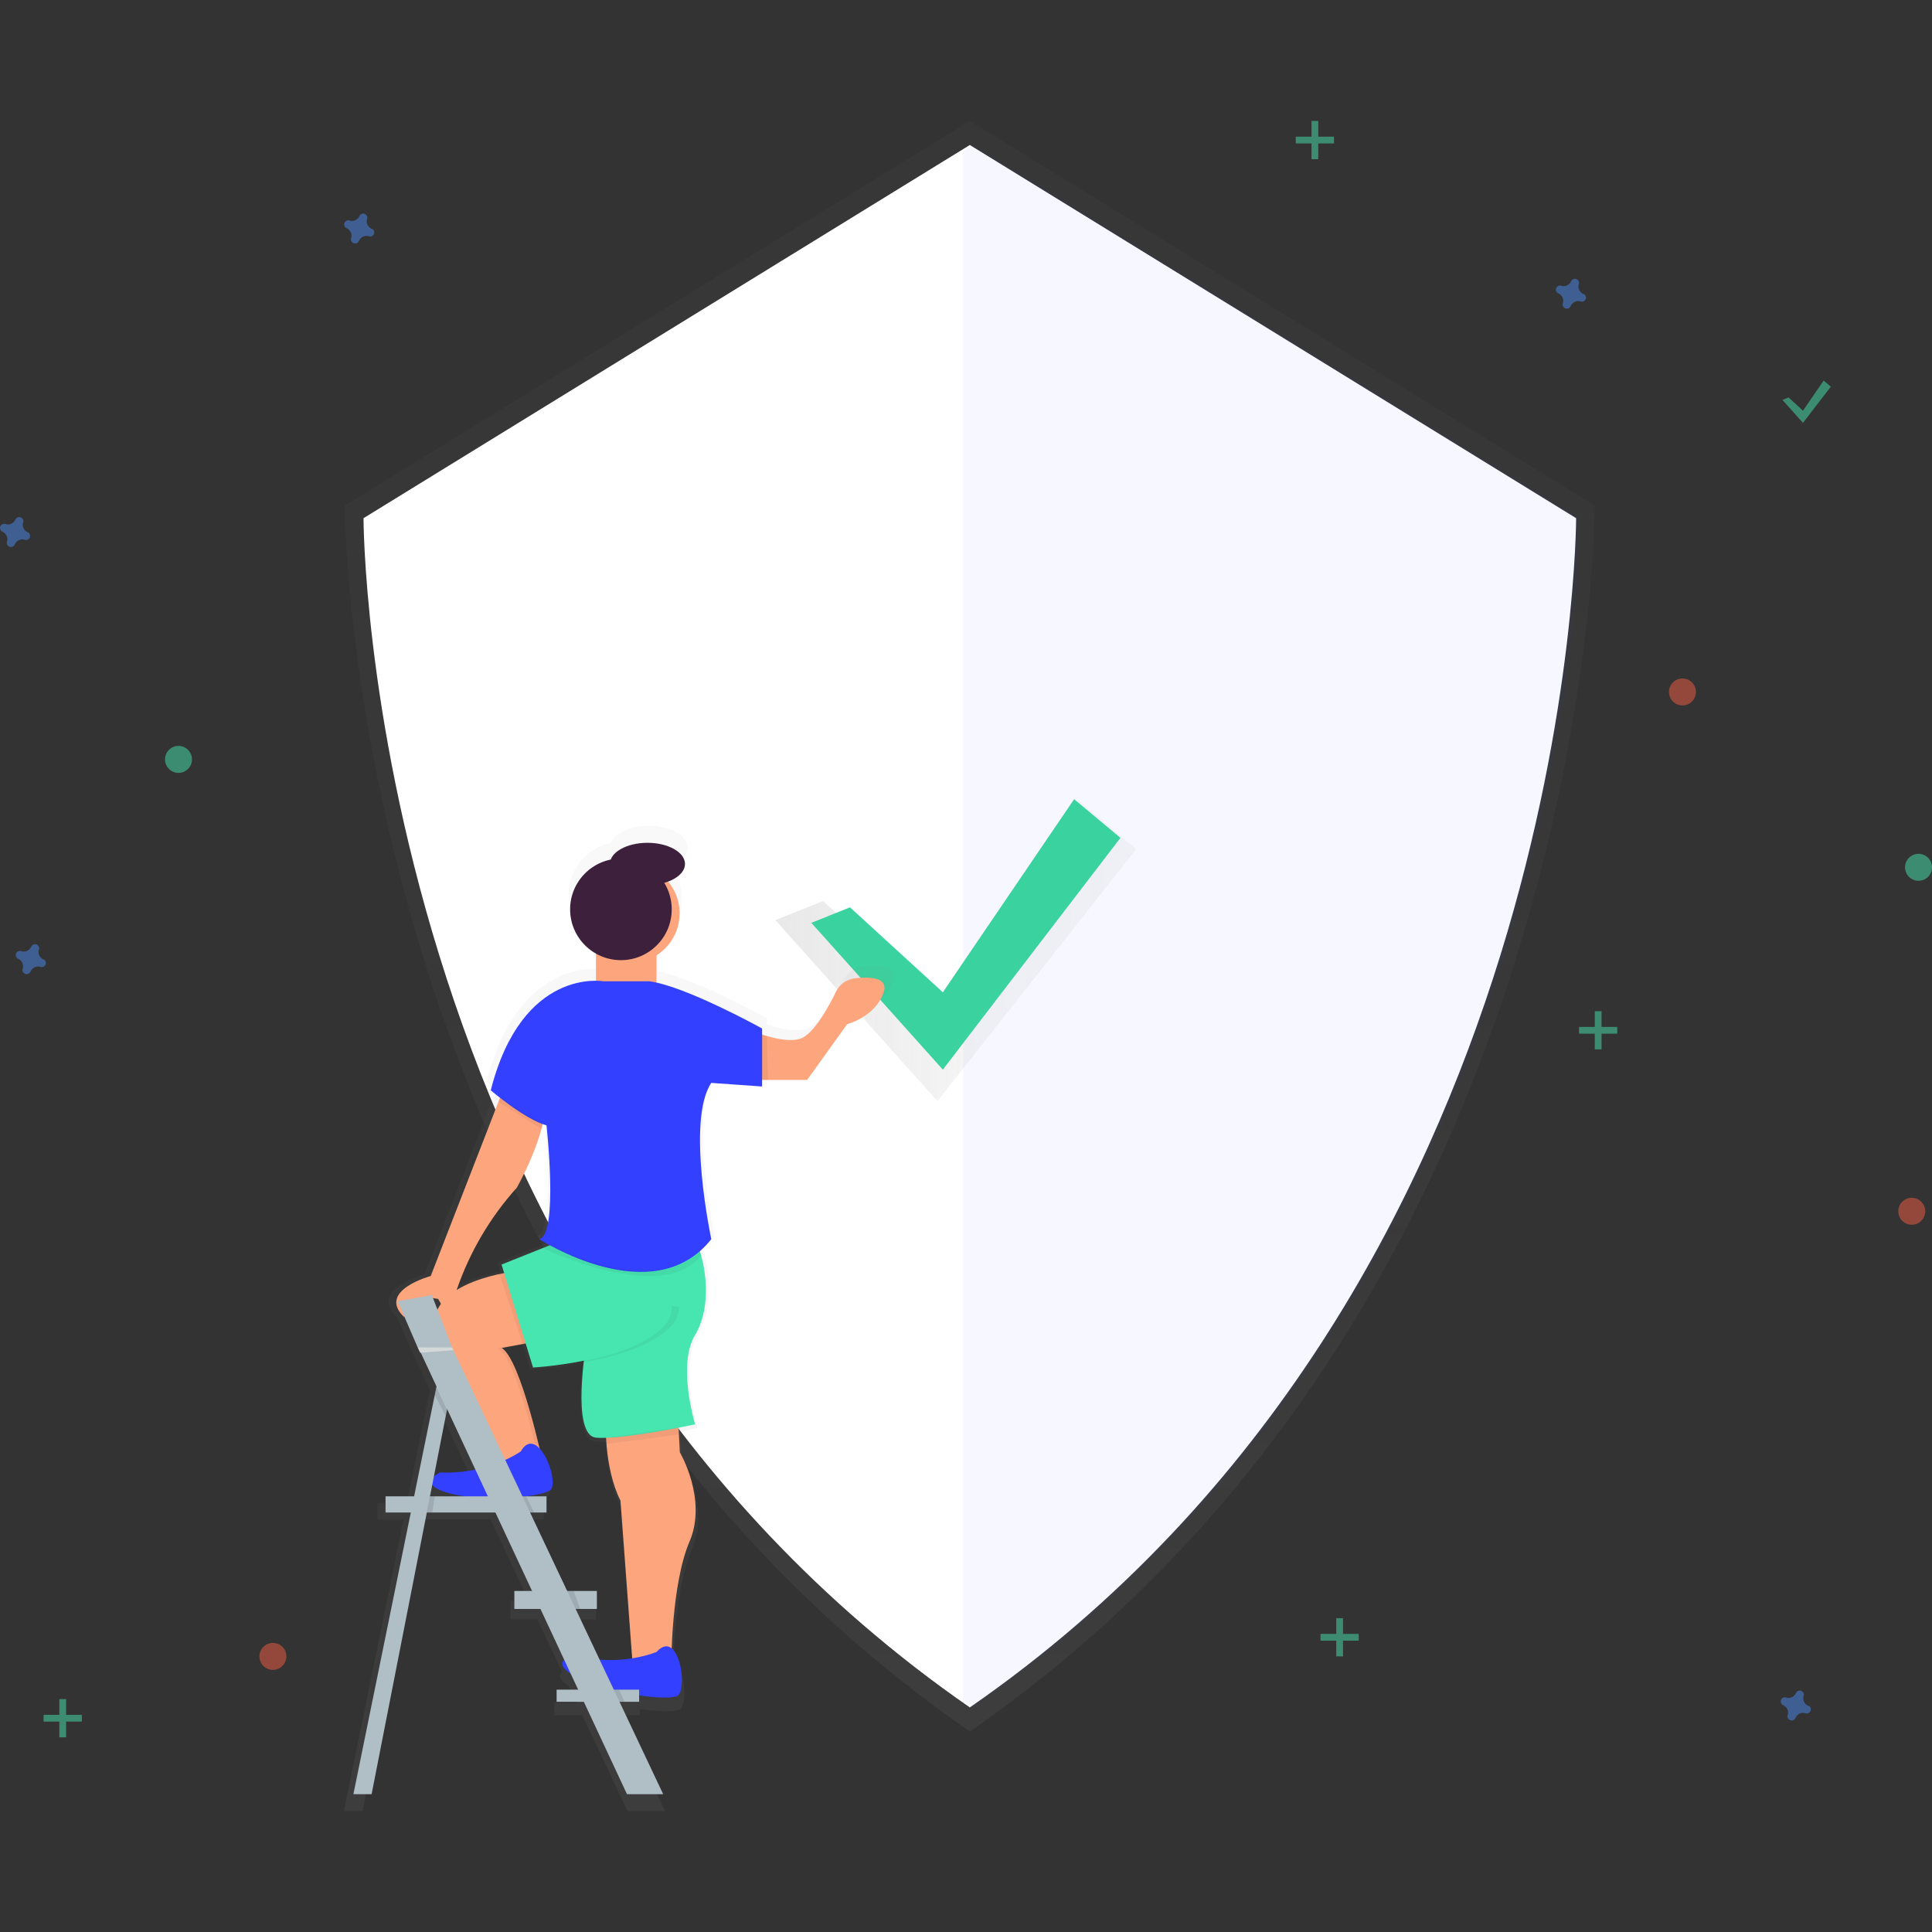 <?xml version="1.0" encoding="utf-8"?>
<!-- Generator: Adobe Illustrator 21.0.2, SVG Export Plug-In . SVG Version: 6.00 Build 0)  -->
<svg version="1.1" id="_x34_746a87b-e7ac-476a-abc6-e77b15a9a3dd"
	 xmlns="http://www.w3.org/2000/svg" xmlns:xlink="http://www.w3.org/1999/xlink" x="0px" y="0px" viewBox="0 0 859.4 859.4"
	 style="enable-background:new 0 0 859.4 859.4;" xml:space="preserve">
<rect x="0" y="0" width="859.4" height="859.4" fill="#333333" stroke="none"/>
<style type="text/css">
	.st0{opacity:0.5;}
	.st1{fill:url(#SVGID_1_);}
	.st2{fill:#FFFFFF;}
	.st3{opacity:4.000000e-02;fill:#3340FF;enable-background:new    ;}
	.st4{opacity:0.7;}
	.st5{fill:url(#SVGID_2_);}
	.st6{fill:#3AD29F;}
	.st7{fill:url(#SVGID_3_);}
	.st8{fill:#FDA57D;}
	.st9{opacity:5.000000e-02;enable-background:new    ;}
	.st10{fill:#3340FF;}
	.st11{fill:#47E6B1;}
	.st12{fill:#3D213C;}
	.st13{fill:#B0BEC5;}
	.st14{fill:#ECEFF1;}
	.st15{opacity:0.1;enable-background:new    ;}
	.st16{opacity:0.5;fill:#4D8AF0;enable-background:new    ;}
	.st17{opacity:0.5;fill:#F55F44;enable-background:new    ;}
	.st18{opacity:0.5;fill:#47E6B1;enable-background:new    ;}
</style>
<title>security on</title>
<g class="st0">
	
		<linearGradient id="SVGID_1_" gradientUnits="userSpaceOnUse" x1="602" y1="10.33" x2="602" y2="726.72" gradientTransform="matrix(1 0 0 -1 -170.6 780.54)">
		<stop  offset="0" style="stop-color:#808080;stop-opacity:0.25"/>
		<stop  offset="0.54" style="stop-color:#808080;stop-opacity:0.12"/>
		<stop  offset="1" style="stop-color:#808080;stop-opacity:0.1"/>
	</linearGradient>
	<path class="st1" d="M431.4,53.8l-278,171.1c0,0,0,352.9,278,545.3c278-192.4,278-545.3,278-545.3L431.4,53.8z"/>
</g>
<path class="st2" d="M431.4,64.5l-269.7,166c0,0,0,342.3,269.7,529c269.7-186.7,269.7-529,269.7-529L431.4,64.5z"/>
<path class="st3" d="M433,64.5l-4.6,2.8v688.9c1.5,1.1,3.1,2.2,4.6,3.2c269.7-186.7,269.7-529,269.7-529L433,64.5z"/>
<g class="st4">
	
		<linearGradient id="SVGID_2_" gradientUnits="userSpaceOnUse" x1="344.92" y1="436.375" x2="505.4" y2="436.375" gradientTransform="matrix(1 0 0 -1 0 859.54)">
		<stop  offset="0" style="stop-color:#808080;stop-opacity:0.25"/>
		<stop  offset="0.54" style="stop-color:#808080;stop-opacity:0.12"/>
		<stop  offset="1" style="stop-color:#808080;stop-opacity:0.1"/>
	</linearGradient>
	<polygon class="st5" points="366.1,400.8 417,447.4 480,356.5 505.4,377.7 417,489.8 344.9,409.3 	"/>
</g>
<polygon class="st6" points="378.1,403.6 419.4,441.4 477.8,355.5 498.4,372.7 419.4,475.8 360.9,410.5 "/>
<g class="st0">
	
		<linearGradient id="SVGID_3_" gradientUnits="userSpaceOnUse" x1="445.955" y1="-25.13" x2="445.955" y2="413.27" gradientTransform="matrix(1 0 0 -1 -170.6 780.54)">
		<stop  offset="0" style="stop-color:#808080;stop-opacity:0.25"/>
		<stop  offset="0.54" style="stop-color:#808080;stop-opacity:0.12"/>
		<stop  offset="1" style="stop-color:#808080;stop-opacity:0.1"/>
	</linearGradient>
	<path class="st7" d="M383.9,429.8c-3.7,0.5-6.9,2.8-8.5,6.1c-3.5,7.2-10.3,19.8-16.7,21.8c-4.1,1.3-10.1,0.2-15.4-1.3l-2.1-0.7l0,0
		v-2.7c0,0-30.9-17.1-48.5-21.1v-12.6c10.7-6.8,13.8-20.9,7.1-31.5c-0.5-0.9-1.1-1.7-1.8-2.5c4.7-1.7,7.9-4.8,7.9-8.2
		c0-5.4-7.7-9.8-17.3-9.8c-8.3,0-15.2,3.3-16.9,7.7c-12.7,2.6-20.9,14.9-18.3,27.6c1.4,6.7,5.6,12.5,11.5,15.8v12.5
		c-9.5-0.1-36.7,3.9-48.5,50.4c0,0,1.7,1.4,4.3,3.5l0,0l-0.4,0.9l-31.5,81.2c0,0-25.1,6.7-12.3,19c0,0,0-0.2-0.1-0.5l6.3,14.5
		l1.1,2.4l0,0l7.4,15.9l0,0l-0.7,3.6l0,0l-9.5,46.7h-13.1v7.4h11.6L153,805.6h8.3l25.4-129.8h31.5l16.9,36.2h-8v8.3h12l10.9,23.4
		c-1.3,1.3-1.5,3.4,3,6.3l3.5,7.4h-9.9v5.6h12.5l20,42.6h16.7L275.6,763h9v-2.8c9.1,1.3,16.7,1.3,18.1-0.1
		c2.8-2.8,2.2-14.5-1.7-20.1c-0.4-0.6-0.9-1.2-1.5-1.6c0.5-11.7,2.1-35,8.2-49.1c8.4-19.5-4.5-41.3-4.5-41.3l-0.4-8.1v-3.2
		c4.6-0.9,7.6-1.5,7.6-1.5s-8.4-27.3,0-41.3c5.8-9.7,6.2-23.9,2.8-36.6l0,0v-0.1c-0.2-0.6-0.4-1.2-0.5-1.9v-0.1l0,0
		c1.8-1.6,3.5-3.5,5.1-5.4c0,0-11.7-54.6,0-71.9l23.4,1.7v-3.1h20.9l18.4-25.6c0,0,12.8-3.4,16.7-14.5
		C399.8,429.1,390.5,429,383.9,429.8z M228.3,526.2c0,0,7.6-13.4,11.4-27.1l0,0v0c0.2-0.7,0.4-1.4,0.5-2.1l0,0l0,0
		c0.6,0.2,1.2,0.4,1.8,0.6c0,0,5.6,50.2-3.4,52.4c0,0,1.8,1.2,4.9,2.8l0,0l-3.3,1.3l0,0l-18.9,7.5l1.2,4l0,0
		c-0.7,0.1-1.4,0.3-2.2,0.5l0,0c-5.4,1.2-13.4,3.4-19.8,7.4l0,0C200.5,573.5,207.6,549.1,228.3,526.2z M193.3,579.8
		c-0.6,0.8-1.2,1.7-1.6,2.7l-2-5.3c0.8,0.1,1.5,0.2,2.4,0.4C192,577.5,192.6,578.4,193.3,579.8z M195.5,631.4l0.6-2.9l0,0l12.9,27.6
		c-5.3,1.1-10.7,1.5-16.1,1.3c-1,0.5-2,1.1-2.9,1.9L195.5,631.4L195.5,631.4z M188.2,668.4l1-5.3c1,1.3,3.4,2.8,8.6,4.1
		c2.1,0.5,4.2,0.9,6.3,1.2H188.2z M255.4,720.4h9.7V712h-13.7l-17.1-36.2h7.6v-7.4h-9.1c6.1-0.8,10.5-2,11.3-3.3
		c2.1-3.2-0.7-14-5.4-18.8c-3.1-13.3-10.6-42-17.4-46.3l9.8-1.8l0,0h0.1l1.3-0.2l3.4,11c7.9-0.5,15.7-1.6,23.4-3.1v0.1
		c-6.5,1.3-13,2.2-19.6,2.7l0.1,0.2c6.5-0.4,13-1.2,19.4-2.4c-1.4,12.5-2.6,33.9,5.7,34.7c1.5,0.1,3,0.2,4.6,0.1l0,0v2.8h0.2
		c0.6,7.6,2.2,17.7,6.4,26.1l5.4,72.7c-4.9,0.8-9.9,1-14.9,0.7L255.4,720.4L255.4,720.4z"/>
</g>
<path class="st8" d="M228,565.7c0,0-46.3,5.4-32.3,33.4c8.9,18.2,16,37.2,21.3,56.8l24.5-5.1c0,0-9.7-45.8-18.3-51.2l23.1-4.3
	L228,565.7z"/>
<path class="st9" d="M223.2,599.6l23.1-4.3L228,565.7c0,0-0.5,0.1-1.5,0.2l18.2,29.4l-23.1,4.3c8.6,5.4,18.3,51.2,18.3,51.2l-23,4.8
	l0.1,0.3l24.5-5.1C241.4,650.8,231.8,605,223.2,599.6z"/>
<path class="st10" d="M231.7,645.6c0,0-14.3,10.3-36,9.4c0,0-11.5,5.2,4.8,9.4s42.7,1.2,44.7-2s-0.9-14.1-5.7-18.6
	S231.7,645.6,231.7,645.6z"/>
<path class="st8" d="M269.5,631.4c0,0-1.1,21,6.5,36.1l5.4,72.7h17.2c0,0,0-35.5,8.1-54.4s-4.3-39.8-4.3-39.8l-1.1-21.5L269.5,631.4
	z"/>
<path class="st11" d="M260.8,597.5c0,0-7,40.9,4.3,42c11.3,1.1,44.1-5.9,44.1-5.9s-8.1-26.4,0-39.8s5.4-36.1-3.8-50.1
	s-19.4,0-19.4,0L260.8,597.5z"/>
<circle class="st8" cx="280.2" cy="406.3" r="22.1"/>
<rect x="265.1" y="417.7" class="st8" width="26.9" height="24.2"/>
<path class="st10" d="M292.1,734.8c0,0-16.1,7-37.2,1.6c0,0-12.4,2.7,2.7,10.2c15.1,7.5,41.5,10.2,44.1,7.5s2.1-14-1.6-19.4
	S292.1,734.8,292.1,734.8z"/>
<path class="st8" d="M223.4,485.8l-31.8,81.8c0,0-24.2,6.5-11.8,18.3c0,0-2.1-11.3,15.1-8.1c0,0,4.9,8.1,4.9,10.8s5.5-9,3.3-14.7
	c5.8-16.9,14.9-32.4,26.8-45.6c0,0,13.5-23.7,12.9-39.8L223.4,485.8z"/>
<path class="st8" d="M330,456.7c0,0,17.2,8.1,25.8,5.4c6.1-1.9,12.7-14.1,16.1-21c1.5-3.2,4.6-5.4,8.2-5.9
	c6.4-0.8,15.4-0.7,12.9,6.4c-3.8,10.8-16.2,14-16.2,14l-17.8,24.8h-31.2L330,456.7z"/>
<circle class="st12" cx="276.2" cy="404.5" r="22.6"/>
<ellipse class="st12" cx="288" cy="384.3" rx="16.7" ry="9.4"/>
<polygon class="st9" points="269.5,639.6 269.5,642.3 301.9,638.1 301.9,635 "/>
<path class="st11" d="M258.1,548.5l-35,14l14,45.8c0,0,42-2.2,57.6-18.3s-25.8-48.5-25.8-48.5L258.1,548.5z"/>
<path class="st9" d="M298.8,580.8c0.2,3.4-1.1,6.8-3.5,9.2c-13,13.5-44.4,17.2-54.5,18.1l0.1,0.2c0,0,42-2.2,57.6-18.3
	c2.3-2.3,3.6-5.4,3.5-8.7"/>
<path class="st10" d="M268.4,436.5c0,0-36.1-6.5-50.1,48.5c0,0,15.1,12.9,24.8,15.6c0,0,5.4,48.5-3.2,50.6c0,0,50.6,32.8,76.5,0
	c0,0-11.3-52.8,0-69.5l22.6,1.6v-25.8c0,0-33.9-18.8-50.1-21H268.4z"/>
<polygon class="st9" points="224.3,566.3 222.1,566.7 232.6,597.9 233.9,597.6 "/>
<polygon class="st9" points="338.9,460.1 341,460.8 341.7,480.4 338.9,480.4 "/>
<polygon class="st9" points="222.4,488.3 221.7,490.1 240.8,502.1 241.4,500 "/>
<path class="st9" d="M244.6,553.9l-3.2,1.3c0,0,53.1,25.7,70.6,3.2l-0.6-2C311.4,556.4,295.3,577.9,244.6,553.9z"/>
<rect x="171.5" y="665.6" class="st13" width="71.6" height="7.2"/>
<polygon class="st13" points="176.9,578.8 185.8,599.4 201.1,599.4 192.1,576.1 "/>
<polygon class="st13" points="278.9,798.1 295,798.1 199.7,596.4 185.2,597.5 "/>
<polygon class="st13" points="157.2,798.1 165.3,798.1 201.1,615.5 195.7,609.2 "/>
<polygon class="st14" points="186.9,601.7 185.8,599.4 201.1,599.4 201.6,600.6 "/>
<polygon class="st15" points="186.9,601.7 185.8,599.4 201.1,599.4 201.6,600.6 "/>
<polygon class="st15" points="194.1,617 198.8,627.1 198.2,629.8 193.4,620.5 "/>
<polygon class="st15" points="191.2,665.6 189.8,672.8 192.3,672.8 193.4,665.6 "/>
<rect x="228.8" y="707.7" class="st13" width="36.7" height="8"/>
<rect x="247.6" y="751.6" class="st13" width="36.7" height="5.4"/>
<polygon class="st15" points="252.3,707.7 256.1,715.8 258.1,715.8 255.2,707.7 "/>
<polygon class="st15" points="273,751.6 275.6,756.9 277.8,756.9 275.4,751.6 "/>
<polygon class="st15" points="232.4,665.6 235.8,672.8 237.6,672.8 234,665.6 "/>
<path class="st16" d="M165.3,101.8c-1.7-0.8-2.6-2.7-2-4.4c0-0.1,0.1-0.3,0.1-0.4l0,0c0.1-1-0.7-1.9-1.7-2c-0.6,0-1.2,0.2-1.6,0.7
	l0,0c-0.1,0.1-0.1,0.2-0.2,0.4c-0.8,1.7-2.7,2.6-4.4,2c-0.1,0-0.3-0.1-0.4-0.1l0,0c-1-0.1-1.9,0.7-2,1.7c0,0.6,0.2,1.2,0.7,1.6l0,0
	c0.1,0.1,0.2,0.1,0.4,0.2c1.7,0.8,2.6,2.7,2,4.4c0,0.1-0.1,0.3-0.1,0.4l0,0c-0.1,1,0.7,1.9,1.7,2c0.6,0.1,1.3-0.2,1.7-0.8l0,0
	c0.1-0.1,0.1-0.2,0.2-0.4c0.8-1.7,2.7-2.6,4.4-2c0.1,0,0.3,0.1,0.4,0.1l0,0c1,0.1,1.9-0.7,2-1.7c0-0.6-0.2-1.2-0.7-1.6l0,0
	C165.6,101.9,165.4,101.8,165.3,101.8z"/>
<path class="st16" d="M19.3,426.8c-1.7-0.8-2.6-2.7-2-4.4c0-0.1,0.1-0.3,0.1-0.4l0,0c0.1-1-0.7-1.9-1.7-2c-0.6,0-1.2,0.2-1.6,0.7
	l0,0c-0.1,0.1-0.1,0.2-0.2,0.4c-0.8,1.7-2.7,2.6-4.4,2C9.3,423,9.1,423,9,423l0,0c-1-0.1-1.9,0.7-2,1.7c0,0.6,0.2,1.2,0.7,1.6l0,0
	c0.1,0.1,0.2,0.1,0.4,0.2c1.7,0.8,2.6,2.7,2,4.4c0,0.1-0.1,0.3-0.1,0.4l0,0c-0.1,1,0.7,1.9,1.7,2c0.6,0.1,1.3-0.2,1.7-0.8l0,0
	c0.1-0.1,0.1-0.2,0.2-0.4c0.8-1.7,2.7-2.6,4.4-2c0.1,0,0.3,0.1,0.4,0.1l0,0c1,0.1,1.9-0.7,2-1.7c0-0.6-0.2-1.2-0.7-1.6l0,0
	C19.6,426.9,19.4,426.8,19.3,426.8z"/>
<circle class="st17" cx="748.4" cy="307.8" r="6"/>
<circle class="st17" cx="121.4" cy="736.8" r="6"/>
<circle class="st17" cx="850.4" cy="538.8" r="6"/>
<path class="st16" d="M704.3,130.8c-1.7-0.8-2.6-2.7-2-4.4c0-0.1,0.1-0.3,0.1-0.4l0,0c0.1-1-0.7-1.9-1.7-2c-0.6,0-1.2,0.2-1.6,0.7
	l0,0c-0.1,0.1-0.1,0.2-0.2,0.4c-0.8,1.7-2.7,2.6-4.4,2c-0.1,0-0.3-0.1-0.4-0.1l0,0c-1-0.1-1.9,0.7-2,1.7c0,0.6,0.2,1.2,0.7,1.6l0,0
	c0.1,0.1,0.2,0.1,0.4,0.2c1.7,0.8,2.6,2.7,2,4.4c0,0.1-0.1,0.3-0.1,0.4l0,0c-0.1,1,0.7,1.9,1.7,2c0.6,0.1,1.3-0.2,1.7-0.8l0,0
	c0.1-0.1,0.1-0.2,0.2-0.4c0.8-1.7,2.7-2.6,4.4-2c0.1,0,0.3,0.1,0.4,0.1l0,0c1,0.1,1.9-0.7,2-1.7c0-0.6-0.2-1.2-0.7-1.6l0,0
	C704.6,130.9,704.4,130.8,704.3,130.8z"/>
<path class="st16" d="M804.3,758.8c-1.7-0.8-2.6-2.7-2-4.4c0-0.1,0.1-0.3,0.1-0.4l0,0c0.1-1-0.7-1.9-1.7-2c-0.6,0-1.2,0.2-1.6,0.7
	l0,0c-0.1,0.1-0.1,0.2-0.2,0.4c-0.8,1.7-2.7,2.6-4.4,2c-0.1,0-0.3-0.1-0.4-0.1l0,0c-1-0.1-1.9,0.7-2,1.7c0,0.6,0.2,1.2,0.7,1.6l0,0
	c0.1,0.1,0.2,0.1,0.4,0.2c1.7,0.8,2.6,2.7,2,4.4c0,0.1-0.1,0.3-0.1,0.4l0,0c-0.1,1,0.7,1.9,1.7,2c0.6,0.1,1.3-0.2,1.7-0.8l0,0
	c0.1-0.1,0.1-0.2,0.2-0.4c0.8-1.7,2.7-2.6,4.4-2c0.1,0,0.3,0.1,0.4,0.1l0,0c1,0.1,1.9-0.7,2-1.7c0-0.6-0.2-1.2-0.7-1.6l0,0
	C804.6,758.9,804.4,758.8,804.3,758.8z"/>
<path class="st16" d="M12.3,236.8c-1.7-0.8-2.6-2.7-2-4.4c0-0.1,0.1-0.3,0.1-0.4l0,0c0.1-1-0.7-1.9-1.7-2c-0.6,0-1.2,0.2-1.6,0.7
	l0,0c-0.1,0.1-0.1,0.2-0.2,0.4c-0.8,1.7-2.7,2.6-4.4,2C2.3,233,2.1,233,2,233l0,0c-1-0.1-1.9,0.7-2,1.7c0,0.6,0.2,1.2,0.7,1.6l0,0
	c0.1,0.1,0.2,0.1,0.4,0.2c1.7,0.8,2.6,2.7,2,4.4c0,0.1-0.1,0.3-0.1,0.4l0,0c-0.1,1,0.7,1.9,1.7,2c0.6,0.1,1.3-0.2,1.7-0.8l0,0
	c0.1-0.1,0.1-0.2,0.2-0.4c0.8-1.7,2.7-2.6,4.4-2c0.1,0,0.3,0.1,0.4,0.1l0,0c1,0.1,1.9-0.7,2-1.7c0-0.6-0.2-1.2-0.7-1.6l0,0
	C12.6,236.9,12.4,236.8,12.3,236.8z"/>
<circle class="st18" cx="79.4" cy="337.8" r="6"/>
<circle class="st18" cx="853.4" cy="385.8" r="6"/>
<g class="st0">
	<rect x="583.4" y="53.8" class="st11" width="3" height="17"/>
	<rect x="576.4" y="60.8" class="st11" width="17" height="3"/>
</g>
<g class="st0">
	<rect x="594.4" y="719.8" class="st11" width="3" height="17"/>
	<rect x="587.4" y="726.8" class="st11" width="17" height="3"/>
</g>
<g class="st0">
	<rect x="26.4" y="755.8" class="st11" width="3" height="17"/>
	<rect x="19.4" y="762.8" class="st11" width="17" height="3"/>
</g>
<g class="st0">
	<rect x="709.4" y="449.8" class="st11" width="3" height="17"/>
	<rect x="702.4" y="456.8" class="st11" width="17" height="3"/>
</g>
<polygon class="st18" points="795.6,176.8 802,182.7 811.2,169.3 814.4,172 802,188.1 792.9,177.9 "/>
</svg>
